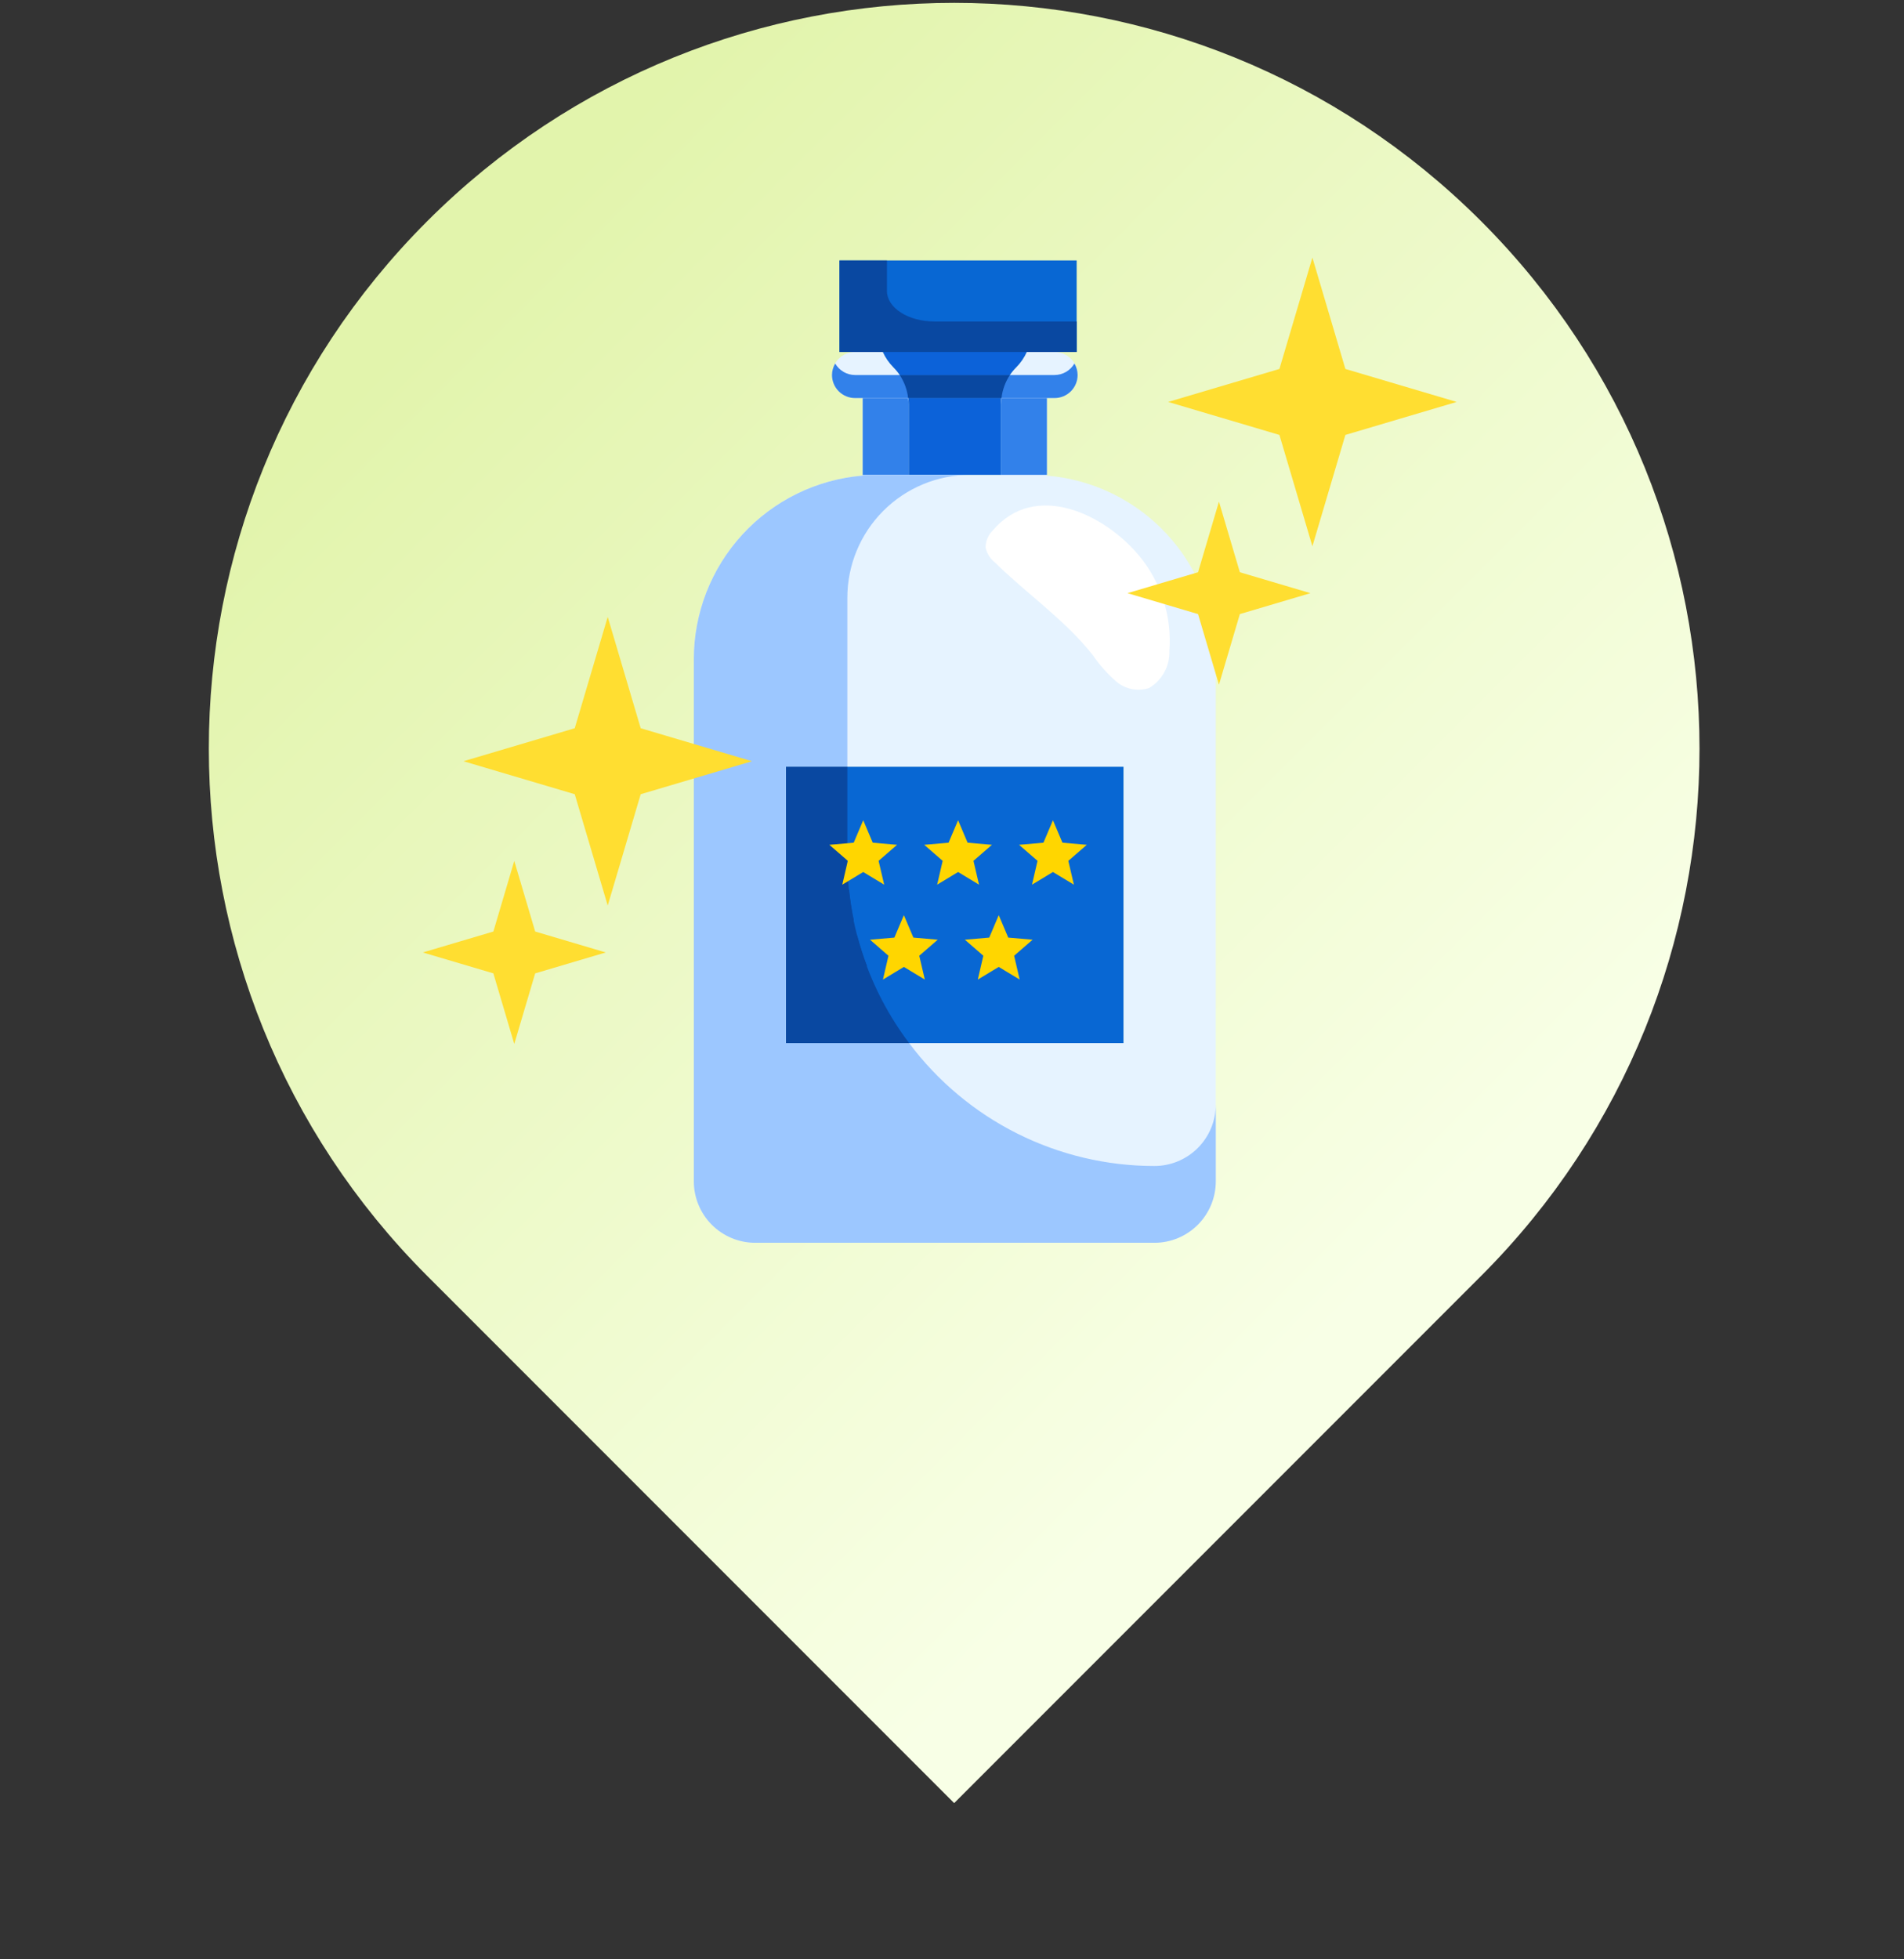 <svg width="281" height="289" viewBox="0 0 281 289" fill="none" xmlns="http://www.w3.org/2000/svg">
<rect x="0" y="0" width="281" height="289" fill="#333333" stroke="none"/>
<path d="M137.284 255.379L140.82 258.914L144.355 255.379L215.066 184.668C256.071 143.663 256.071 77.181 215.066 36.176C174.061 -4.829 107.579 -4.829 66.574 36.176C25.569 77.181 25.569 143.663 66.574 184.668L137.284 255.379Z" fill="url(#paint0_linear_2689_107514)" stroke="url(#paint1_linear_2689_107514)" stroke-width="10"/>
<g clip-path="url(#clip0_2689_107514)">
<path d="M165.836 113.094H115.992V153.875H165.836V113.094Z" fill="#0867D3"/>
<path d="M154.508 58.719V70.16C161.3 70.725 167.633 73.822 172.249 78.837C176.865 83.852 179.428 90.418 179.43 97.234V174.266C179.43 176.669 178.475 178.974 176.775 180.674C175.076 182.373 172.771 183.328 170.367 183.328H111.461C109.057 183.328 106.752 182.373 105.053 180.674C103.353 178.974 102.398 176.669 102.398 174.266V97.234C102.4 90.418 104.963 83.852 109.579 78.837C114.195 73.822 120.528 70.725 127.32 70.16V58.719H126.188C125.286 58.719 124.422 58.361 123.784 57.723C123.147 57.086 122.789 56.222 122.789 55.32C122.789 54.419 123.147 53.555 123.784 52.917C124.422 52.28 125.286 51.922 126.188 51.922H130.288C130.671 52.764 131.2 53.531 131.852 54.188C133.3 55.636 134.114 57.599 134.117 59.648V70.047H147.711V59.648C147.714 57.599 148.528 55.636 149.977 54.188C150.628 53.531 151.157 52.764 151.54 51.922H155.641C156.542 51.922 157.406 52.28 158.044 52.917C158.681 53.555 159.039 54.419 159.039 55.32C159.039 56.222 158.681 57.086 158.044 57.723C157.406 58.361 156.542 58.719 155.641 58.719H154.508ZM165.836 153.875V113.094H115.992V153.875H165.836Z" fill="#E6F3FF"/>
<path d="M130.289 51.922H151.541C151.158 52.764 150.629 53.531 149.977 54.188C148.529 55.636 147.714 57.599 147.712 59.648V70.047H134.118V59.648C134.115 57.599 133.3 55.636 131.852 54.188C131.201 53.531 130.672 52.764 130.289 51.922Z" fill="#0C62D9"/>
<path d="M155.641 55.32H126.188C125.594 55.318 125.011 55.159 124.497 54.861C123.984 54.563 123.557 54.135 123.26 53.621C122.955 54.135 122.792 54.722 122.789 55.32C122.789 56.222 123.147 57.086 123.784 57.723C124.422 58.361 125.286 58.719 126.188 58.719H155.641C156.542 58.719 157.406 58.361 158.044 57.723C158.681 57.086 159.039 56.222 159.039 55.32C159.036 54.722 158.874 54.135 158.568 53.621C158.271 54.135 157.844 54.563 157.331 54.861C156.817 55.159 156.234 55.318 155.641 55.32Z" fill="#3281EA"/>
<path d="M132.781 55.32C133.459 56.339 133.886 57.503 134.025 58.719H147.805C147.944 57.503 148.37 56.339 149.048 55.32H132.781Z" fill="#0948A1"/>
<path d="M147.804 58.719C147.754 59.026 147.723 59.336 147.711 59.648V70.047H154.508V58.719H147.804Z" fill="#3281EA"/>
<path d="M134.024 58.719H127.32V70.047H134.117V59.648C134.106 59.336 134.075 59.026 134.024 58.719Z" fill="#3281EA"/>
<path d="M115.992 153.875H134.178C128.257 146.048 125.053 136.502 125.055 126.688V113.094H115.992V153.875Z" fill="#0948A1"/>
<path d="M170.367 172C163.341 172 156.412 170.361 150.13 167.215C143.848 164.069 138.387 159.501 134.178 153.875H115.992V113.094H125.055V88.172C125.055 83.365 126.964 78.755 130.363 75.356C133.762 71.957 138.373 70.047 143.18 70.047H127.32V70.16C120.528 70.725 114.195 73.822 109.579 78.837C104.963 83.852 102.4 90.418 102.398 97.234V174.266C102.398 176.669 103.353 178.974 105.053 180.674C106.752 182.373 109.057 183.328 111.461 183.328H170.367C172.771 183.328 175.076 182.373 176.775 180.674C178.475 178.974 179.43 176.669 179.43 174.266V162.938C179.43 165.341 178.475 167.646 176.775 169.346C175.076 171.045 172.771 172 170.367 172Z" fill="#9CC7FF"/>
<path d="M122.789 135.75H126.011C125.698 134.253 125.463 132.74 125.306 131.219H122.789V135.75Z" fill="#0948A1"/>
<path d="M122.789 142.547H127.975C127.405 141.064 126.915 139.551 126.507 138.016H122.789V142.547Z" fill="#0948A1"/>
<path d="M146.51 78.258C146.172 78.589 145.904 78.985 145.724 79.423C145.543 79.861 145.454 80.331 145.461 80.804C145.661 81.654 146.14 82.414 146.821 82.961C151.549 87.608 157.147 91.414 161.253 96.611C162.239 98.046 163.398 99.354 164.703 100.506C165.365 101.077 166.163 101.468 167.02 101.641C167.877 101.814 168.764 101.762 169.595 101.492C170.537 100.929 171.311 100.124 171.837 99.161C172.363 98.198 172.621 97.112 172.585 96.016C172.963 90.989 171.4 86.01 168.22 82.1C163.058 75.815 152.779 70.883 146.51 78.258Z" fill="white"/>
<path d="M158.898 38.422V51.922H151.898H130.898H123.898V38.422H158.898Z" fill="#0867D3"/>
<path d="M130.898 42.922V38.422H123.898V51.922H158.898V47.422H137.898C136.042 47.422 134.261 46.948 132.949 46.104C131.636 45.26 130.898 44.115 130.898 42.922Z" fill="#0948A1"/>
<path d="M127.398 128.635L130.488 130.5L129.668 126.985L132.398 124.62L128.803 124.31L127.398 121L125.993 124.31L122.398 124.62L125.123 126.985L124.308 130.5L127.398 128.635Z" fill="#FFD600"/>
<path d="M141.398 128.635L144.488 130.5L143.668 126.985L146.398 124.62L142.803 124.31L141.398 121L139.993 124.31L136.398 124.62L139.123 126.985L138.308 130.5L141.398 128.635Z" fill="#FFD600"/>
<path d="M155.398 128.635L158.488 130.5L157.668 126.985L160.398 124.62L156.803 124.31L155.398 121L153.993 124.31L150.398 124.62L153.123 126.985L152.308 130.5L155.398 128.635Z" fill="#FFD600"/>
</g>
<path d="M133.398 142.635L136.488 144.5L135.668 140.985L138.398 138.62L134.803 138.31L133.398 135L131.993 138.31L128.398 138.62L131.123 140.985L130.308 144.5L133.398 142.635Z" fill="#FFD600"/>
<path d="M147.398 142.635L150.488 144.5L149.668 140.985L152.398 138.62L148.803 138.31L147.398 135L145.993 138.31L142.398 138.62L145.123 140.985L144.308 144.5L147.398 142.635Z" fill="#FFD600"/>
<path d="M198.557 64.158L193.69 80.583L188.823 64.158L172.398 59.292L188.823 54.425L193.69 38L198.557 54.425L214.982 59.292L198.557 64.158Z" fill="#FFDE31"/>
<path d="M94.557 117.158L89.69 133.583L84.823 117.158L68.398 112.292L84.823 107.425L89.69 91L94.557 107.425L110.982 112.292L94.557 117.158Z" fill="#FFDE31"/>
<path d="M182.984 90.586L179.898 101L176.813 90.586L166.398 87.5L176.813 84.414L179.898 74L182.984 84.414L193.398 87.5L182.984 90.586Z" fill="#FFDE31"/>
<path d="M78.984 143.586L75.898 154L72.813 143.586L62.398 140.5L72.813 137.414L75.898 127L78.984 137.414L89.398 140.5L78.984 143.586Z" fill="#FFDE31"/>
<defs>
<linearGradient id="paint0_linear_2689_107514" x1="70.109" y1="39.711" x2="211.53" y2="181.133" gradientUnits="userSpaceOnUse">
<stop stop-color="#E2F4AC"/>
<stop offset="1" stop-color="#F8FFE6"/>
</linearGradient>
<linearGradient id="paint1_linear_2689_107514" x1="70.109" y1="39.711" x2="211.53" y2="181.133" gradientUnits="userSpaceOnUse">
<stop stop-color="#E2F4AC"/>
<stop offset="1" stop-color="#F8FFE6"/>
</linearGradient>
<clipPath id="clip0_2689_107514">
<rect width="145" height="145" fill="white" transform="translate(68.398 38.422)"/>
</clipPath>
</defs>
</svg>
